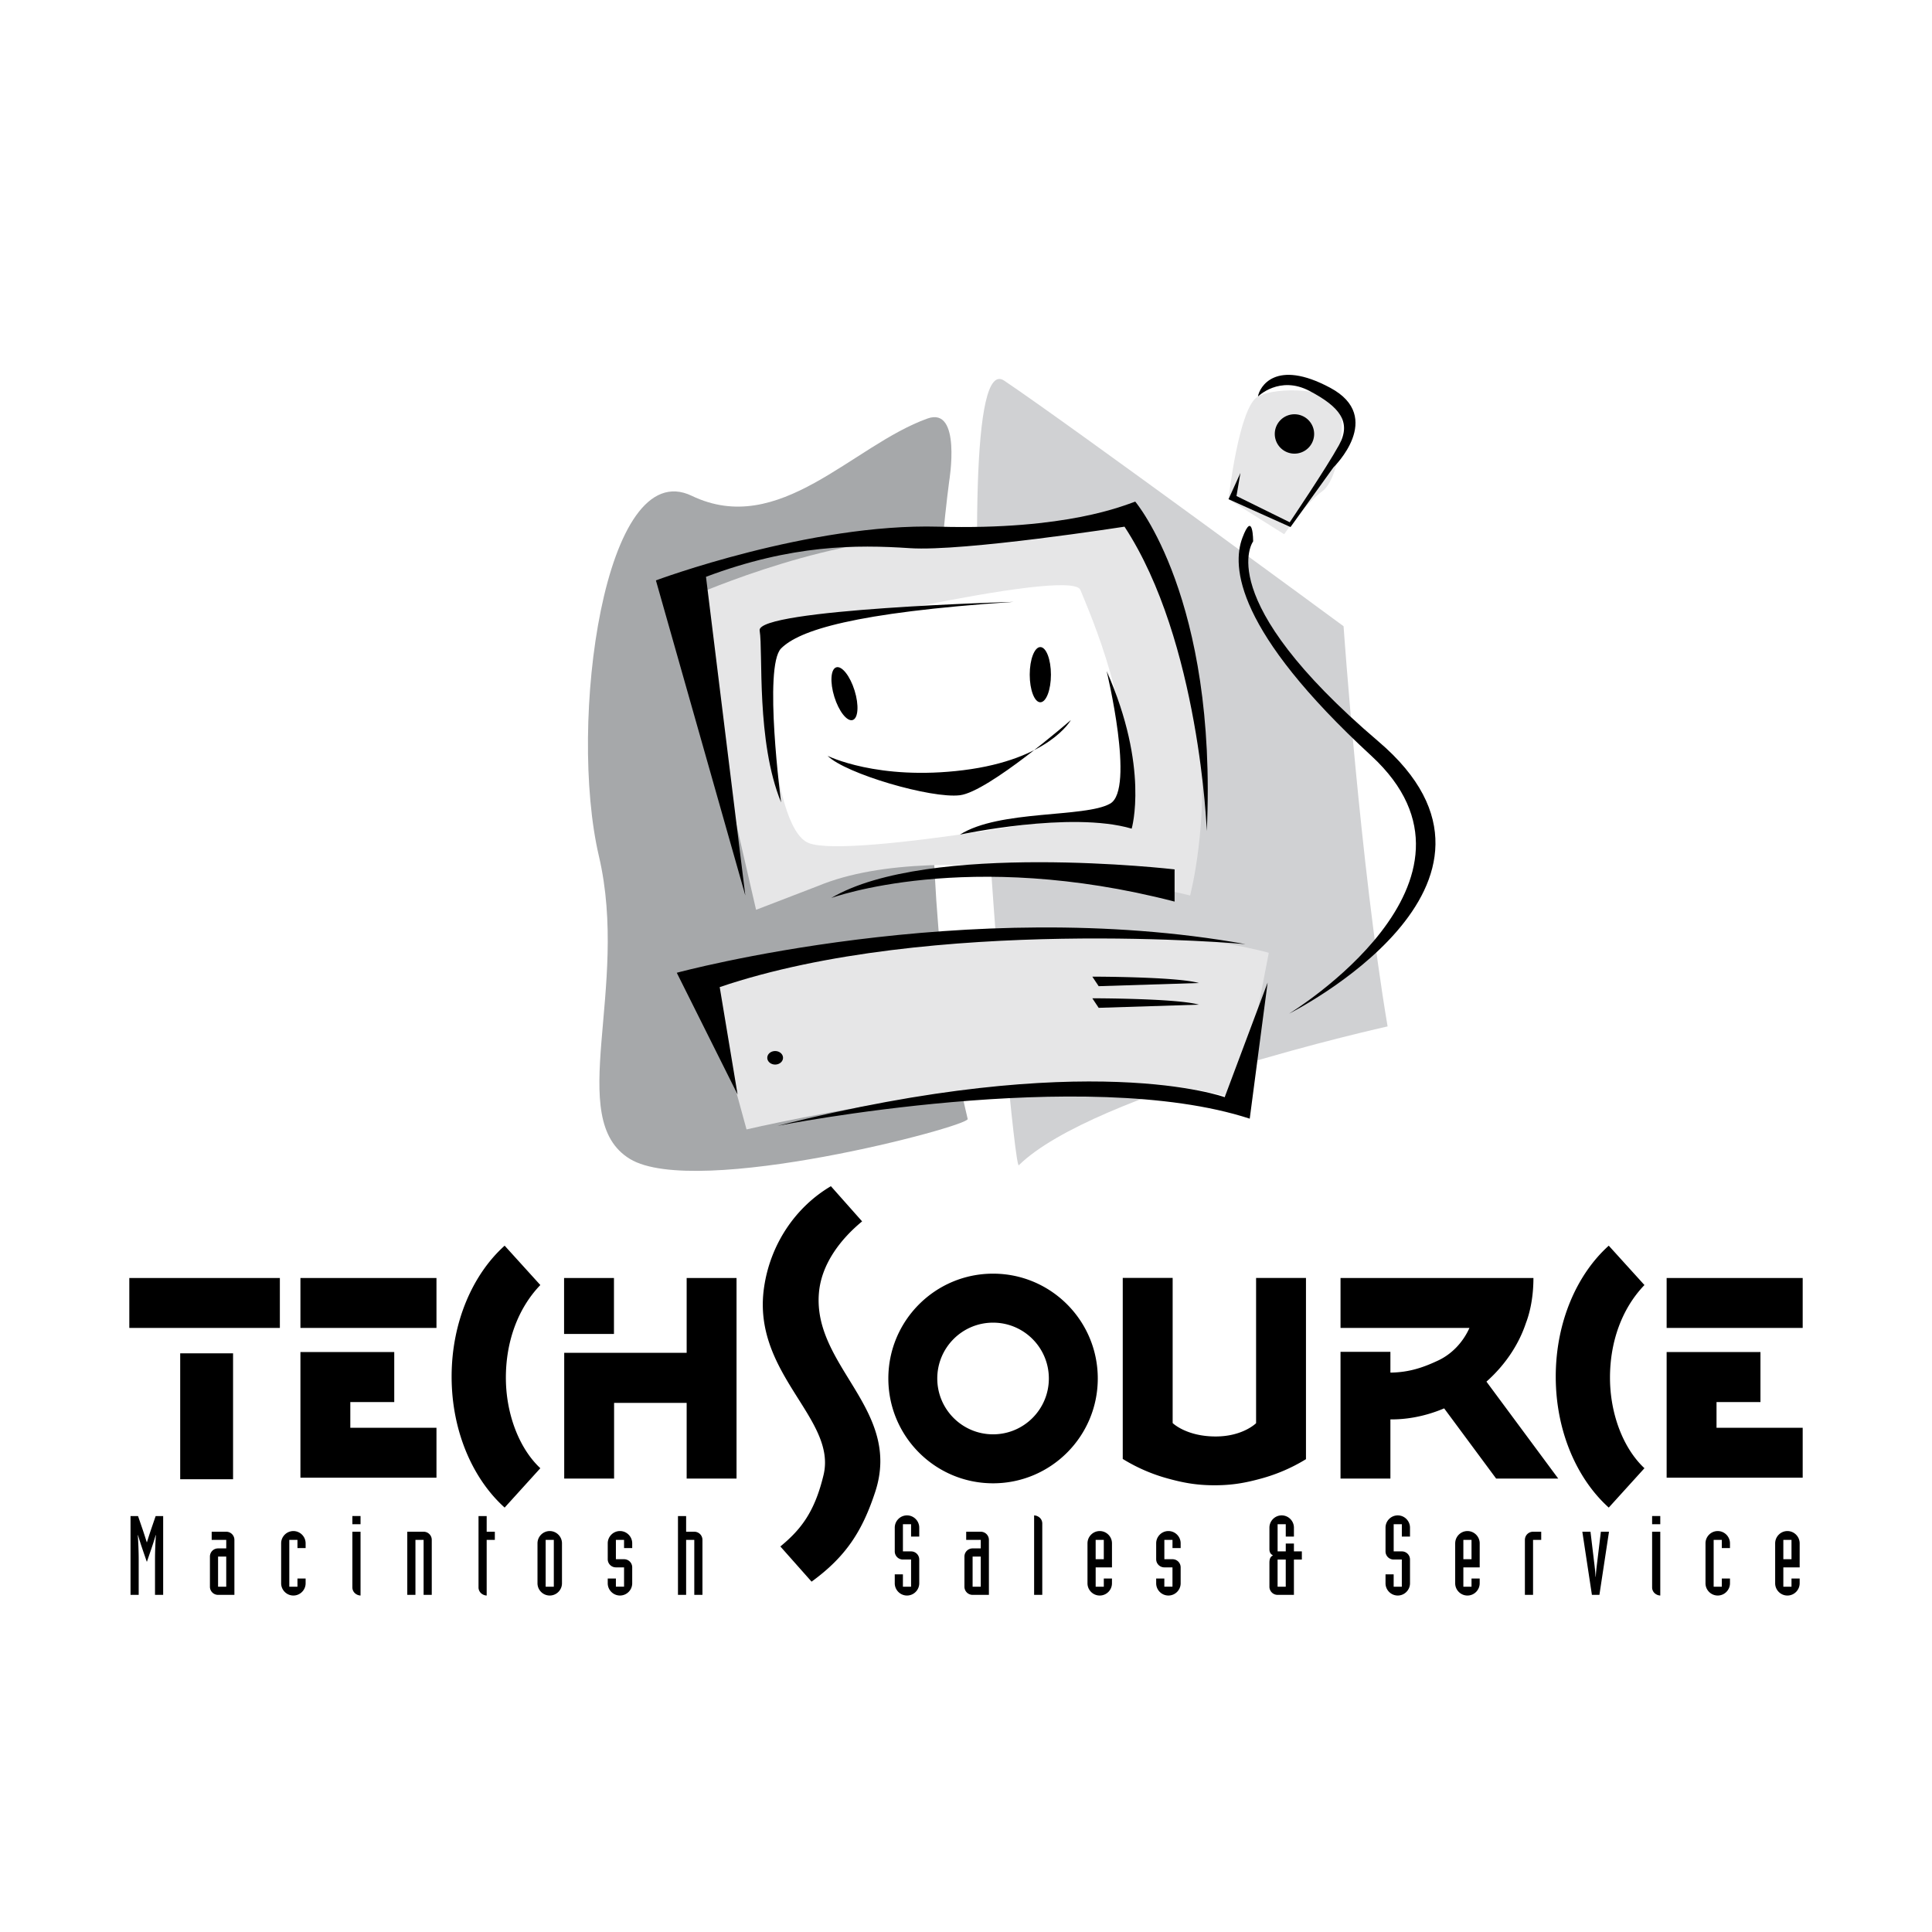 <svg xmlns="http://www.w3.org/2000/svg" width="2500" height="2500" viewBox="0 0 192.756 192.756"><g fill-rule="evenodd" clip-rule="evenodd"><path fill="#fff" d="M0 0h192.756v192.756H0V0z"/><path d="M138.441 102.406s-29.326 6.506-36.795 13.852c-.693.681-8.015-82.688-1.457-78.28 6.609 4.442 33.859 24.501 33.859 24.501s1.661 23.768 4.393 39.927z" fill="#d0d1d3"/><path d="M96.546 111.641c.175.729-27.141 7.976-33.699 3.987-6.558-3.987 0-16.999-3.096-30.221-3.097-13.221.523-40.137 9.267-35.939 8.743 4.197 16.03-5.037 23.521-7.713 3.418-1.221 2.163 6.244 2.163 6.244s-4.895 35.52 1.844 63.642z" fill="#a6a8aa"/><path d="M122.568 49.805s1.029-9.209 2.934-10.241 7.377-.794 8.09.874c.715 1.667 0 7.383-1.666 8.574-1.664 1.19-3.807 4.287-3.807 4.287l-5.551-3.494zM70.437 97.917l4.045 14.766s34.501-8.098 49.253-2.858l2.854-14.766c-.001-.001-23.079-6.668-56.152 2.858zM75.433 90.771L68.295 59.81s13.086-5.954 24.032-6.192c10.945-.238 20.224-1.667 20.224-1.667s6.186 12.146 7.139 21.197c.951 9.05-.953 16.195-.953 16.195S94.23 83.15 81.62 88.391l-6.187 2.38z" fill="#e6e6e7"/><path d="M76.385 63.859s30.455-7.383 31.406-5.001c.953 2.381 5.473 12.384 4.521 21.672 0 0-27.6 5.24-31.645 3.573-4.044-1.667-4.282-20.244-4.282-20.244z" fill="#fff"/><path d="M74.362 89.343L65.44 57.905s15.347-5.716 28.195-5.358c12.847.357 18.558-2.144 19.628-2.501 0 0 8.209 9.646 7.139 32.867 0 0-.713-18.935-8.209-30.366 0 0-16.06 2.5-21.414 2.144-5.354-.358-11.777-.358-20.343 2.857l3.926 31.795z"/><path d="M117.189 86.738s-24.625-2.858-34.261 2.857c0 0 13.562-5.001 34.261.357v-3.214zM67.522 97.053s28.909-7.859 56.748-2.857c0 0-31.408-2.858-52.465 4.287L73.59 109.2l-6.068-12.147zM77.575 112.325s30.693-6.073 47.111-.715l1.785-13.575-4.283 11.432s-13.563-5.001-44.613 2.858zM101.131 60.049s-25.698.714-25.341 2.858-.357 11.075 2.142 17.147c0 0-1.785-13.575 0-15.361 1.784-1.786 7.137-3.572 23.199-4.644zM95.776 83.27s11.064-2.382 17.132-.596c0 0 1.783-6.074-2.498-15.719 0 0 2.854 11.79.355 13.219-2.497 1.429-11.062.595-14.989 3.096zM103.793 70.066c.586 0 1.059-1.233 1.059-2.754s-.473-2.753-1.059-2.753c-.584 0-1.057 1.233-1.057 2.753 0 1.521.473 2.754 1.057 2.754z"/><path d="M85.069 71.838c-.558.173-1.376-.863-1.827-2.315-.451-1.453-.364-2.771.193-2.944.558-.173 1.376.863 1.827 2.315.452 1.452.365 2.77-.193 2.944zM82.571 75.41s4.997 2.501 13.562 1.429c8.566-1.072 10.707-5.001 10.707-5.001s-8.207 7.145-11.064 7.502c-2.855.357-11.421-2.144-13.205-3.93zM128.611 101.132s21.771-13.218 8.209-25.722-13.936-18.897-12.865-21.755c1.072-2.858 1.072.357 1.072.357s-4.268 5.679 12.506 19.969c16.776 14.29-8.922 27.151-8.922 27.151zM123.758 47.185l-1.189 2.62 6.186 2.778 4.283-5.954s5.156-5.001-.318-7.938c-5.473-2.938-7.059-.08-7.217.873 0 0 2.143-2.144 5.156-.556s4.203 3.096 2.934 5.398-4.916 7.701-4.916 7.701l-5.314-2.62.395-2.302z"/><path d="M129.15 45.26a1.964 1.964 0 1 0-.002-3.928 1.964 1.964 0 0 0 .002 3.928zM108.982 97.44s8.406 0 10.627.635l-9.994.317-.633-.952zM108.982 99.599s8.406 0 10.627.635l-9.994.317-.633-.952zM77.337 106.211c.433 0 .785-.302.785-.674s-.352-.673-.785-.673c-.434 0-.785.301-.785.673s.351.674.785.674zM29.974 127.505v4.981h13.573v-4.981H29.974zM29.974 134.893v12.539h13.573v-4.982h-8.596v-2.566h4.383v-4.991h-9.36zM166.281 127.505v4.981h13.574v-4.981h-13.574zM166.281 134.893v12.539h13.574v-4.982h-8.597v-2.566h4.383v-4.991h-9.36zM27.922 132.486v-4.981H12.901v4.981h15.021zM23.253 135.024h-5.275v12.559h5.275v-12.559zM56.292 134.973v12.544h4.976v-7.548h7.24v7.548h4.976v-20.012h-4.976v7.468H56.292z"/><path d="M61.255 127.505h-4.977v5.585h4.977v-5.585zM50.471 137.45c0-3.587 1.189-6.902 3.438-9.241l-3.561-3.928c-3.196 2.872-5.29 7.652-5.29 13.066 0 5.413 2.094 10.192 5.29 13.065l3.561-3.928c-2.128-1.987-3.438-5.447-3.438-9.034zM160.629 137.45c0-3.587 1.188-6.902 3.438-9.241l-3.561-3.928c-3.195 2.872-5.289 7.652-5.289 13.066 0 5.413 2.094 10.192 5.289 13.065l3.561-3.928c-2.129-1.987-3.438-5.447-3.438-9.034zM81.705 128.988c.251-2.926 2.221-5.415 4.308-7.131l-3.114-3.51c-3.488 2.051-6.055 5.753-6.676 10.15-1.21 8.576 7.295 13.021 5.942 18.662-.875 3.647-2.221 5.416-4.308 7.132l3.114 3.51c3.452-2.507 5.073-5.075 6.348-8.951 2.708-8.239-6.244-12.516-5.614-19.862zM88.63 137.531c0-5.775 4.678-10.458 10.448-10.458 5.77 0 10.447 4.683 10.447 10.458 0 5.776-4.678 10.458-10.447 10.458-5.77 0-10.448-4.681-10.448-10.458zm10.448 5.572c3.074 0 5.566-2.494 5.566-5.571s-2.492-5.571-5.566-5.571-5.566 2.494-5.566 5.571 2.492 5.571 5.566 5.571zM125.32 127.505v14.487s-1.316 1.325-4.031 1.325c-2.939 0-4.293-1.338-4.293-1.338v-14.484h-4.979v18.064a17.18 17.18 0 0 0 4.514 1.957c1.574.433 2.895.67 4.645.67 1.752 0 3.072-.237 4.646-.67a17.157 17.157 0 0 0 4.475-1.934v-18.078h-4.977v.001zM155.465 147.517l-7.162-9.671c1.885-1.675 3.23-3.716 3.938-5.844.283-.731.75-2.273.75-4.497h-19.246v4.981h12.863c-.688 1.534-1.85 2.657-3.131 3.255-1.357.634-2.791 1.181-4.756 1.205v-2.072h-4.977v12.643h4.977v-5.905c1.318.018 3.219-.191 5.363-1.098l5.186 7.003h6.195zM13.023 151.257h.748l.484 1.409c.132.396.264.804.385 1.2h.022c.121-.396.253-.804.385-1.2l.483-1.409h.749v7.863h-.814v-3.59c0-.717.044-1.752.088-2.368h-.022c-.274.958-.583 1.784-.869 2.643h-.022c-.286-.858-.594-1.685-.869-2.643h-.022c.044.616.088 1.651.088 2.368v3.59h-.814v-7.863zM23.386 159.12h-1.628a.813.813 0 0 1-.814-.815v-3.007c0-.451.363-.814.814-.814h.814v-.849H21.12v-.814h1.452c.452 0 .814.363.814.814v5.485zm-1.629-.815h.814v-3.007h-.814v3.007zM30.492 157.964c0 .672-.55 1.222-1.221 1.222s-1.221-.55-1.221-1.222v-3.987c0-.672.55-1.223 1.221-1.223s1.221.551 1.221 1.223v.474h-.814v-.815h-.814v4.67h.814v-.815h.814v.473zM35.971 159.186a.9.9 0 0 1-.572-.242.782.782 0 0 1-.242-.572v-5.551h.814v6.365zm0-7.115h-.814v-.814h.814v.814zM40.635 152.82h1.628c.451 0 .814.363.814.814v5.485h-.814v-5.485h-.814v5.485h-.814v-6.299zM49.37 153.635h-.814v5.551a.9.9 0 0 1-.572-.242.782.782 0 0 1-.242-.572v-7.114h.814v1.563h.814v.814zM53.626 153.977c0-.672.55-1.223 1.221-1.223s1.222.551 1.222 1.223v3.987c0 .672-.55 1.222-1.222 1.222-.671 0-1.221-.55-1.221-1.222v-3.987zm.814 4.328h.814v-4.67h-.814v4.67zM62.262 153.635h-.814v1.928h.814c.452 0 .814.363.814.815v1.586c0 .672-.55 1.222-1.221 1.222s-1.221-.55-1.221-1.222v-.475h.814v.815h.814v-1.927h-.814a.813.813 0 0 1-.814-.815v-1.586c0-.672.55-1.223 1.221-1.223s1.221.551 1.221 1.223v.474h-.814v-.815zM67.641 151.257h.814v1.563h.814c.451 0 .814.363.814.814v5.485h-.814v-5.485h-.814v5.485h-.814v-7.862zM89.27 157.071h.814v1.233h.814v-2.709h-.814a.812.812 0 0 1-.814-.814v-2.368c0-.672.55-1.223 1.221-1.223s1.222.551 1.222 1.223v.892h-.814v-1.233h-.814v2.71h.814c.451 0 .814.362.814.814v2.368c0 .672-.551 1.222-1.222 1.222s-1.221-.55-1.221-1.222v-.893zM98.664 159.12h-1.627a.813.813 0 0 1-.815-.815v-3.007c0-.451.363-.814.815-.814h.814v-.849h-1.454v-.814h1.454c.449 0 .812.363.812.814v5.485h.001zm-1.627-.815h.814v-3.007h-.814v3.007zM103.174 151.19c.221.012.418.1.572.242a.784.784 0 0 1 .242.573v7.114h-.814v-7.929zM108.5 153.977c0-.672.549-1.223 1.221-1.223s1.221.551 1.221 1.223v2.401h-1.627v1.927h.812v-.815h.814v.475c0 .672-.549 1.222-1.221 1.222s-1.221-.55-1.221-1.222v-3.988h.001zm.814 1.585h.812v-1.928h-.812v1.928zM116.98 153.635h-.812v1.928h.812c.451 0 .814.363.814.815v1.586c0 .672-.549 1.222-1.221 1.222s-1.221-.55-1.221-1.222v-.475h.814v.815h.812v-1.927h-.812a.813.813 0 0 1-.814-.815v-1.586c0-.672.549-1.223 1.221-1.223s1.221.551 1.221 1.223v.474h-.814v-.815zM127.465 159.12a.813.813 0 0 1-.814-.815v-2.39c0-.484.166-.65.363-.727-.197-.11-.363-.254-.363-.628v-2.147c0-.672.551-1.223 1.221-1.223.672 0 1.223.551 1.223 1.223v.892h-.814v-1.233h-.814v2.71h.814V154h.814v.782h.791v.814h-.791v3.524h-1.63zm0-.815h.814v-2.709h-.814v2.709zM138.234 157.071h.812v1.233h.814v-2.709h-.814a.811.811 0 0 1-.812-.814v-2.368c0-.672.549-1.223 1.221-1.223.67 0 1.221.551 1.221 1.223v.892h-.814v-1.233h-.814v2.71h.814c.451 0 .814.362.814.814v2.368c0 .672-.551 1.222-1.221 1.222-.672 0-1.221-.55-1.221-1.222v-.893zM145.186 153.977c0-.672.551-1.223 1.223-1.223.67 0 1.221.551 1.221 1.223v2.401H146v1.927h.814v-.815h.814v.475c0 .672-.551 1.222-1.221 1.222-.672 0-1.223-.55-1.223-1.222v-3.988h.002zm.814 1.585h.814v-1.928H146v1.928zM152.139 153.635c0-.451.363-.814.814-.814h.814v.814h-.814v5.485h-.814v-5.485zM157.869 152.82h.814l.297 2.478c.078.672.176 1.333.209 2.016h.021c.033-.683.133-1.344.211-2.016l.297-2.478h.812l-.957 6.3h-.748l-.956-6.3zM165.646 159.186a.903.903 0 0 1-.572-.242.782.782 0 0 1-.242-.572v-5.551h.814v6.365zm0-7.115h-.814v-.814h.814v.814zM172.6 157.964c0 .672-.551 1.222-1.221 1.222-.672 0-1.221-.55-1.221-1.222v-3.987c0-.672.549-1.223 1.221-1.223.67 0 1.221.551 1.221 1.223v.474h-.814v-.815h-.814v4.67h.814v-.815h.814v.473zM177.109 153.977c0-.672.551-1.223 1.221-1.223.672 0 1.223.551 1.223 1.223v2.401h-1.629v1.927h.814v-.815h.814v.475c0 .672-.551 1.222-1.223 1.222-.67 0-1.221-.55-1.221-1.222v-3.988h.001zm.815 1.585h.814v-1.928h-.814v1.928z"/></g></svg>